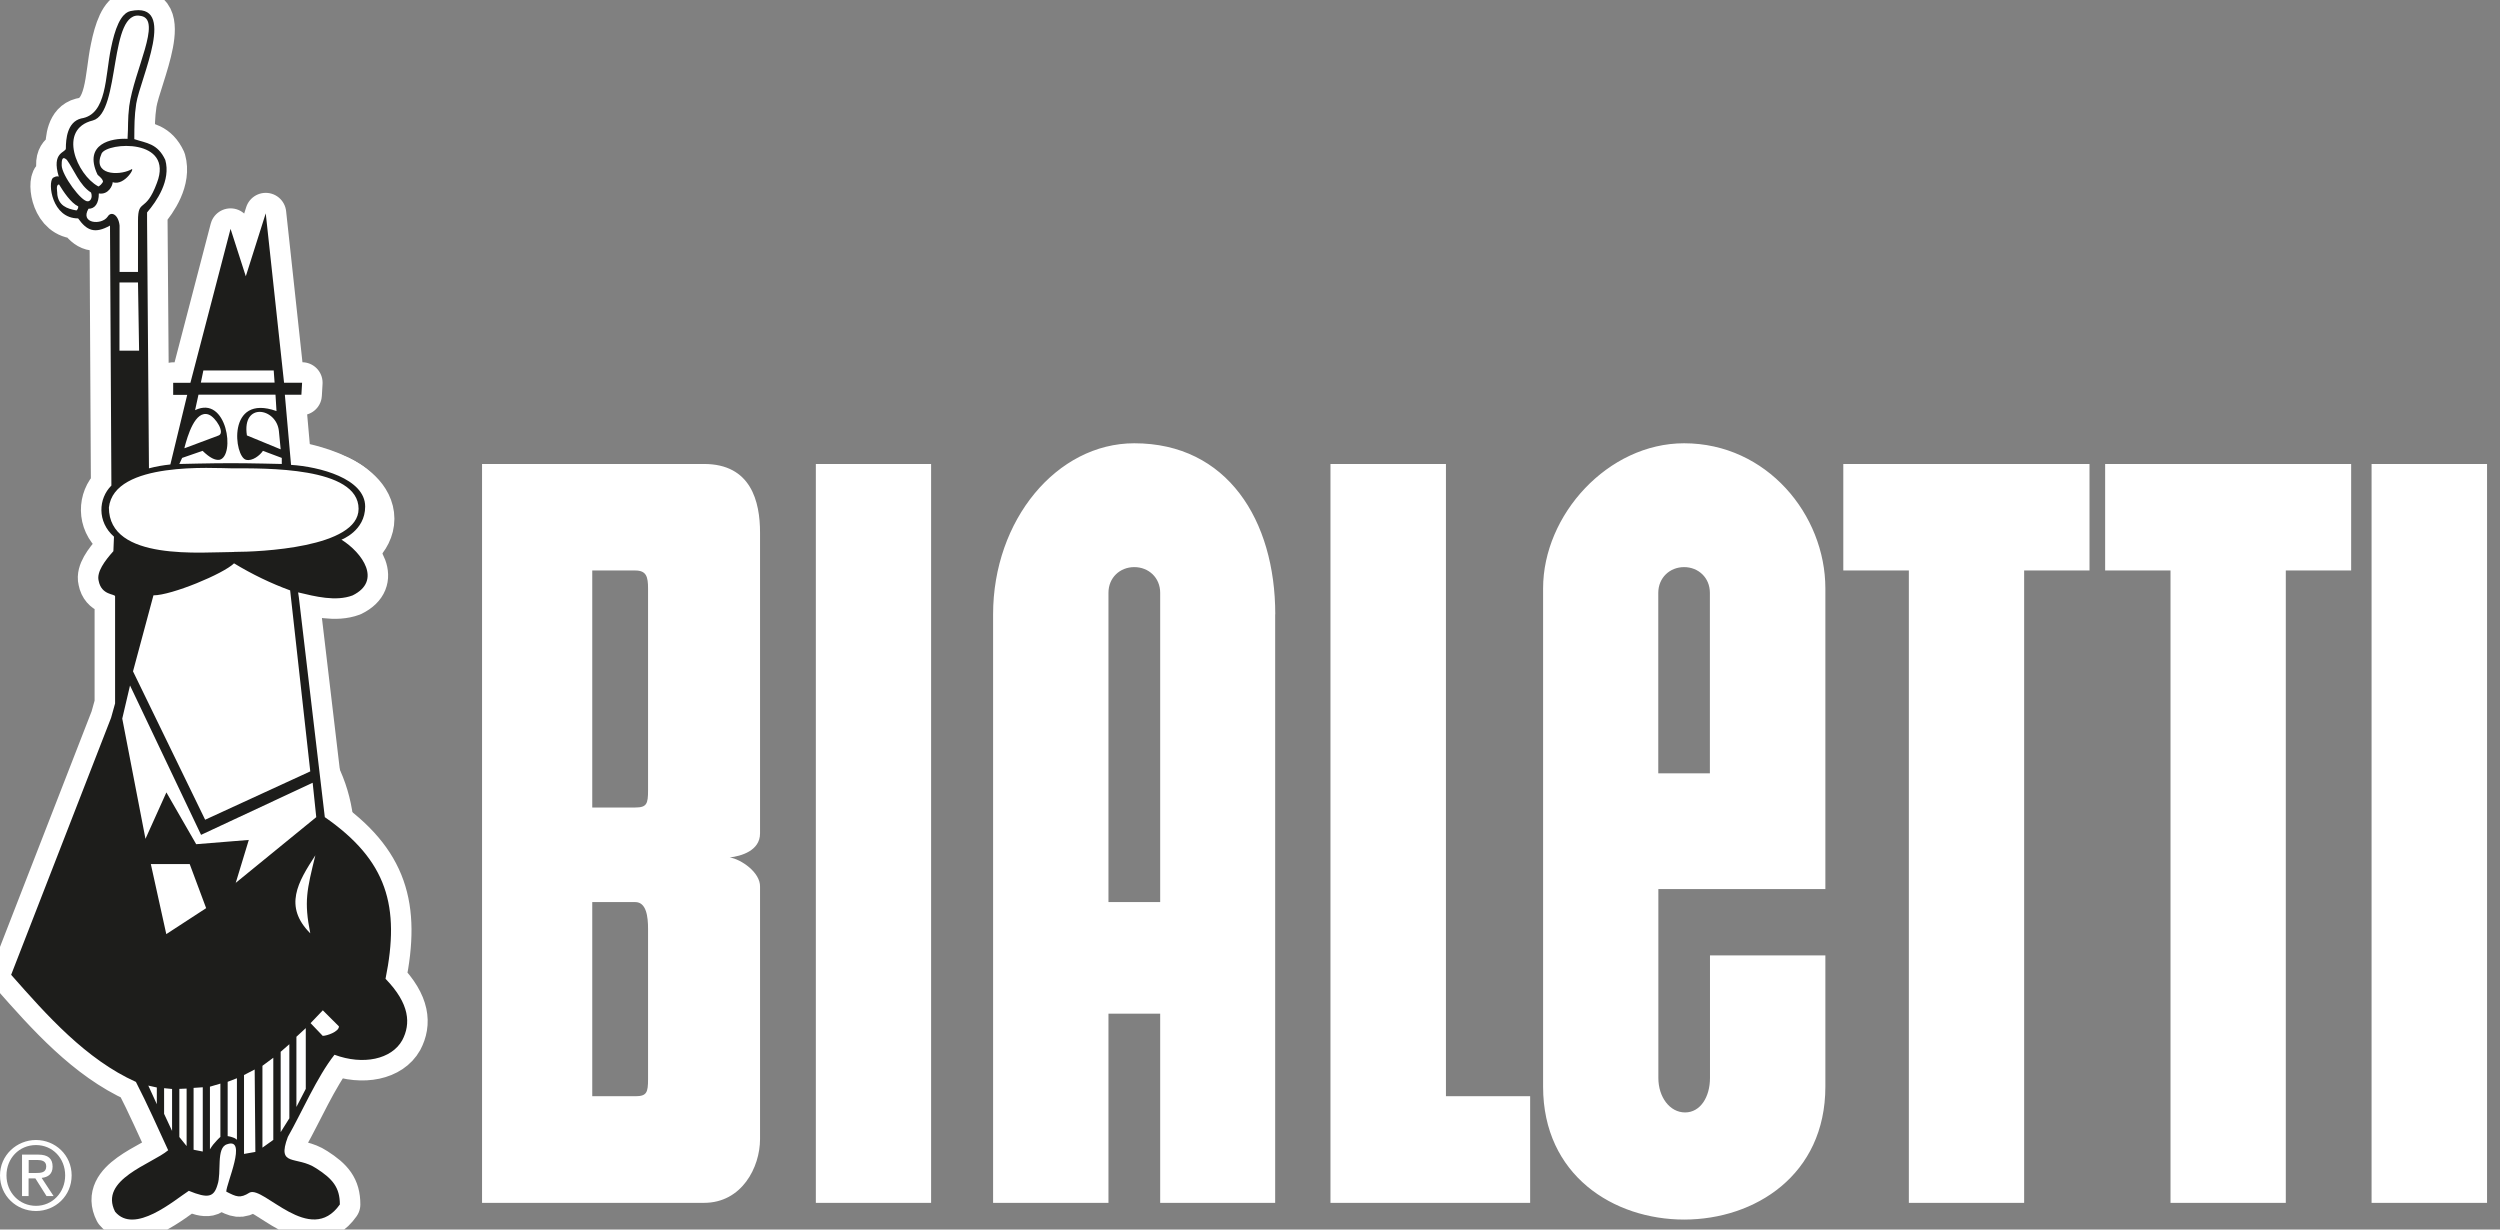 <svg width="122" height="60" viewBox="0 0 122 60" fill="none" xmlns="http://www.w3.org/2000/svg">
<rect x="0" y="0" width="122" height="60" fill="#808080" stroke="none"/>
<path d="M93.152 58.699V27.84H89.953V22.642H101.968V27.84H98.778V58.699H93.152ZM74.671 58.699V53.496H70.562V22.642H64.927V58.699H74.666H74.671ZM39.813 58.699H45.438V22.642H39.813V58.699ZM115.733 58.699H121.368V22.642H115.733V58.699ZM111.547 58.699V27.84H114.736V22.642H102.731V27.84H105.921V58.699H111.551H111.547ZM28.902 27.84H31.002C31.547 27.84 31.625 28.151 31.625 28.719V38.572C31.625 39.227 31.561 39.406 31.002 39.406H28.902V27.835V27.84ZM28.902 44.022H31.002C31.547 44.022 31.625 44.745 31.625 45.323V52.657C31.625 53.317 31.561 53.496 31.002 53.496H28.902V44.017V44.022ZM34.357 58.699C36.2 58.699 37.09 56.967 37.09 55.588V43.275C37.109 42.571 36.161 41.93 35.612 41.843C36.161 41.78 37.09 41.518 37.09 40.673V25.991C37.09 24.482 36.657 22.642 34.357 22.642H23.524V58.699H34.357ZM54.093 44.022V28.927C54.093 28.195 54.648 27.675 55.353 27.675C56.058 27.675 56.617 28.195 56.617 28.927V44.022H54.093ZM62.233 29.981C62.233 25.384 59.889 21.632 55.353 21.632C51.57 21.632 48.463 25.379 48.463 29.981V58.699H54.093V49.468H56.617V58.699H62.228V29.981H62.233ZM80.924 37.737V28.927C80.928 28.195 81.483 27.675 82.183 27.675C82.883 27.675 83.442 28.195 83.442 28.927V37.737H80.919H80.924ZM89.078 46.623H83.447V52.608C83.447 53.53 82.98 54.287 82.232 54.287C81.483 54.287 80.928 53.535 80.928 52.608V43.386H89.078V28.714C89.078 25.122 86.224 21.632 82.183 21.632C78.468 21.632 75.303 25.122 75.303 28.714V53.03C75.303 61.684 89.078 61.67 89.078 53.03V46.619V46.623Z" fill="white"/>
<path fill-rule="evenodd" clip-rule="evenodd" d="M0 57.36C0 58.355 0.802 59.097 1.755 59.097C2.708 59.097 3.496 58.355 3.496 57.36C3.496 56.365 2.694 55.632 1.755 55.632C0.817 55.632 0 56.374 0 57.36ZM0.316 57.36C0.316 56.525 0.938 55.879 1.755 55.879C2.572 55.879 3.18 56.525 3.18 57.36C3.18 58.194 2.558 58.845 1.755 58.845C0.953 58.845 0.316 58.204 0.316 57.36ZM1.075 58.369H1.395V57.505H1.726L2.271 58.369H2.616L2.032 57.481C2.349 57.447 2.567 57.292 2.567 56.932C2.567 56.539 2.349 56.345 1.862 56.345H1.075V58.369ZM1.395 56.607H1.814C2.023 56.607 2.256 56.651 2.256 56.918C2.256 57.228 2.003 57.243 1.721 57.243H1.4V56.607H1.395Z" fill="white"/>
<path fill-rule="evenodd" clip-rule="evenodd" d="M13.697 21.928L13.61 21.035C13.493 19.9 11.796 19.604 12.049 21.249L13.697 21.928ZM9.005 21.875L10.663 21.254C11.003 21.133 10.532 20.37 10.191 20.235C9.52 19.977 9.146 21.302 9.005 21.836V21.875ZM9.807 18.672H13.4L13.357 18.08H9.924L9.802 18.672H9.807ZM9.885 22.001L8.888 22.346L8.752 22.642C8.752 22.642 10.284 22.603 11.266 22.603C12.248 22.603 13.751 22.642 13.751 22.642V22.346L12.832 22.001C12.686 22.22 12.316 22.516 12.01 22.438C11.426 22.307 11.047 19.186 13.493 20.06L13.444 19.259H9.686L9.52 20.016C11.086 19.259 11.494 22.259 10.712 22.438C10.493 22.467 10.245 22.346 9.885 22.001ZM15.141 45.546C14.83 43.983 14.976 43.43 15.389 41.741C14.538 43.046 13.828 44.231 15.141 45.546ZM15.754 50.55C15.943 50.55 16.541 50.351 16.541 50.089L15.754 49.303L15.156 49.929L15.754 50.555V50.55ZM7.235 52.972L7.653 53.885V53.069L7.235 52.977V52.972ZM14.465 54.02L14.922 53.137V50.172L14.465 50.594V54.016V54.02ZM8.397 55.19V53.142L8.008 53.103V54.355L8.397 55.19ZM13.697 55.248L14.12 54.574V50.958L13.697 51.327V55.248ZM11.11 55.443C11.11 55.443 11.232 55.457 11.373 55.51C11.499 55.549 11.562 55.622 11.562 55.622V52.618L11.11 52.792V55.438V55.443ZM8.752 55.486L9.107 55.928V53.123L8.752 53.137V55.486ZM12.807 56.005L13.337 55.627V51.618L12.807 52.011V56.005ZM10.245 53.035V56.088C10.245 56.088 10.366 55.879 10.498 55.748C10.614 55.608 10.755 55.481 10.755 55.481V52.88L10.245 53.03V53.035ZM9.447 56.107L9.895 56.195V53.059L9.447 53.089V56.103V56.107ZM11.912 56.311L12.462 56.214L12.428 52.191L11.908 52.462V56.311H11.912ZM11.421 26.933C12.652 26.933 17.499 26.733 17.499 24.831C17.499 22.773 12.914 22.855 11.334 22.855C10.464 22.855 5.567 22.487 5.314 24.768C5.314 27.403 9.885 26.937 11.421 26.937M11.489 43.095L15.433 39.877L15.258 38.198L9.812 40.741L6.345 33.451L5.966 35.067L7.099 40.935L8.12 38.669L9.574 41.197L12.141 40.989L11.499 43.1L11.489 43.095ZM8.115 45.585L10.06 44.318L9.258 42.168H7.361L8.115 45.585ZM4.78 9.091C4.818 9.139 5.027 8.926 5.027 8.848C4.974 8.664 4.78 8.576 4.75 8.503C4.065 7.013 5.446 6.732 6.224 6.776C6.267 6.12 6.224 5.858 6.306 5.179C6.545 3.446 7.906 0.985 6.895 0.781C5.285 0.393 5.908 5.504 4.532 5.878C2.791 6.305 3.768 8.533 4.78 9.086M3.01 8.067C3.01 8.537 3.977 9.862 4.288 9.824C4.395 9.824 4.536 9.668 4.444 9.397C3.885 9.047 3.598 8.261 3.262 7.8C3.01 7.572 3.01 7.868 3.01 8.071M2.791 9.44C2.839 10.027 3.258 10.188 3.734 10.27C3.817 10.188 3.817 10.144 3.817 10.071C3.462 9.906 3.097 9.358 2.883 9.003C2.713 9.003 2.796 9.353 2.796 9.44M5.83 13.27H6.734V10.78C6.734 9.649 7.099 10.445 7.658 8.926C8.499 6.737 5.246 6.931 4.959 7.489C4.493 8.537 5.767 8.581 6.365 8.29C6.681 8.047 6.097 9.096 5.499 8.892C5.499 9.047 5.295 9.518 4.823 9.44C4.823 9.935 4.629 10.188 4.318 10.188C3.89 10.916 4.959 11.003 5.251 10.576C5.431 10.275 5.786 10.489 5.835 11.008V13.274L5.83 13.27ZM5.83 17.114H6.788L6.734 13.784H5.83V17.114ZM18.817 47.769C20.003 48.992 20.052 49.963 19.629 50.764C19.109 51.696 17.723 51.992 16.323 51.472C15.477 52.54 14.718 54.302 14.047 55.481C13.488 56.976 14.465 56.374 15.433 57.015C16.23 57.525 16.585 57.947 16.585 58.777C15.141 60.844 12.856 57.85 12.18 58.199C11.713 58.495 11.533 58.403 11.042 58.151C11.042 57.767 12.088 55.481 11.081 55.84C10.532 56.001 10.823 57.224 10.614 57.816C10.439 58.427 10.148 58.495 9.214 58.112C8.494 58.578 6.559 60.262 5.616 59.131C4.814 57.559 7.41 56.806 8.207 56.132C7.697 55.03 7.196 53.889 6.632 52.797C4.196 51.7 2.285 49.545 0.544 47.57L5.421 35.028L5.616 34.329V29.102C5.616 28.971 4.95 29.063 4.814 28.34C4.707 27.918 5.11 27.369 5.533 26.898L5.562 26.19C4.731 25.462 4.799 24.326 5.436 23.695L5.368 11.008C4.619 11.425 4.235 11.251 3.812 10.658C2.533 10.658 2.319 8.935 2.582 8.678C2.757 8.576 2.835 8.605 2.869 8.62C2.499 7.407 3.214 7.455 3.214 7.246C3.214 6.79 3.277 5.955 3.958 5.781C5.232 5.591 5.125 3.728 5.416 2.354C5.601 1.441 5.878 0.646 6.374 0.539C8.694 0.049 6.846 3.815 6.647 5.062C6.554 5.688 6.559 6.111 6.554 6.79C7.138 6.989 7.687 6.989 8.066 7.805C8.344 8.795 7.653 9.814 7.177 10.367V10.79L7.269 22.855C7.629 22.758 7.959 22.705 8.314 22.666L9.136 19.269H8.451V18.681H9.292L11.251 11.168L11.995 13.483L12.968 10.411L13.862 18.677H14.742L14.708 19.264H13.901L14.203 22.686C15.584 22.773 17.82 23.351 17.82 24.719C17.82 25.913 16.663 26.335 16.663 26.335C17.684 26.976 18.657 28.345 17.203 29.058C16.386 29.364 15.379 29.107 14.548 28.908L14.582 29.136L15.851 39.877C18.9 41.993 19.532 44.231 18.812 47.774" fill="white"/>
<path d="M13.697 21.928L13.61 21.035C13.493 19.9 11.796 19.604 12.049 21.249L13.697 21.928ZM9.005 21.875L10.663 21.254C11.003 21.133 10.532 20.37 10.191 20.235C9.52 19.977 9.146 21.302 9.005 21.836V21.875ZM9.807 18.672H13.4L13.357 18.08H9.924L9.802 18.672H9.807ZM9.885 22.001L8.888 22.346L8.752 22.642C8.752 22.642 10.284 22.603 11.266 22.603C12.248 22.603 13.751 22.642 13.751 22.642V22.346L12.832 22.001C12.686 22.22 12.316 22.516 12.01 22.438C11.426 22.307 11.047 19.186 13.493 20.06L13.444 19.259H9.686L9.52 20.016C11.086 19.259 11.494 22.259 10.712 22.438C10.493 22.467 10.245 22.346 9.885 22.001ZM15.141 45.546C14.83 43.983 14.976 43.43 15.389 41.741C14.538 43.046 13.828 44.231 15.141 45.546ZM15.754 50.55C15.943 50.55 16.541 50.351 16.541 50.089L15.754 49.303L15.156 49.929L15.754 50.555V50.55ZM7.235 52.972L7.653 53.885V53.069L7.235 52.977V52.972ZM14.465 54.02L14.922 53.137V50.172L14.465 50.594V54.016V54.02ZM8.397 55.19V53.142L8.008 53.103V54.355L8.397 55.19ZM13.697 55.248L14.12 54.574V50.958L13.697 51.327V55.248ZM11.11 55.443C11.11 55.443 11.232 55.457 11.373 55.51C11.499 55.549 11.562 55.622 11.562 55.622V52.618L11.11 52.792V55.438V55.443ZM8.752 55.486L9.107 55.928V53.123L8.752 53.137V55.486ZM12.807 56.005L13.337 55.627V51.618L12.807 52.011V56.005ZM10.245 53.035V56.088C10.245 56.088 10.366 55.879 10.498 55.748C10.614 55.608 10.755 55.481 10.755 55.481V52.88L10.245 53.03V53.035ZM9.447 56.107L9.895 56.195V53.059L9.447 53.089V56.103V56.107ZM11.912 56.311L12.462 56.214L12.428 52.191L11.908 52.462V56.311H11.912ZM11.421 26.933C12.652 26.933 17.499 26.733 17.499 24.831C17.499 22.773 12.914 22.855 11.334 22.855C10.464 22.855 5.567 22.487 5.314 24.768C5.314 27.403 9.885 26.937 11.421 26.937V26.933ZM11.489 43.095L15.433 39.877L15.258 38.198L9.812 40.741L6.345 33.451L5.966 35.067L7.099 40.935L8.12 38.669L9.574 41.197L12.141 40.989L11.499 43.1L11.489 43.095ZM8.115 45.585L10.06 44.318L9.258 42.168H7.361L8.115 45.585ZM4.78 9.091C4.818 9.139 5.027 8.926 5.027 8.848C4.974 8.664 4.78 8.576 4.75 8.503C4.065 7.013 5.446 6.732 6.224 6.776C6.267 6.12 6.224 5.858 6.306 5.179C6.545 3.446 7.906 0.985 6.895 0.781C5.285 0.393 5.908 5.504 4.532 5.878C2.791 6.305 3.768 8.533 4.78 9.086V9.091ZM3.01 8.067C3.01 8.537 3.977 9.862 4.288 9.824C4.395 9.824 4.536 9.668 4.444 9.397C3.885 9.047 3.598 8.261 3.262 7.8C3.01 7.572 3.01 7.868 3.01 8.071V8.067ZM2.791 9.44C2.839 10.027 3.258 10.188 3.734 10.27C3.817 10.188 3.817 10.144 3.817 10.071C3.462 9.906 3.097 9.358 2.883 9.003C2.713 9.003 2.796 9.353 2.796 9.44H2.791ZM5.83 13.27H6.734V10.78C6.734 9.649 7.099 10.445 7.658 8.926C8.499 6.737 5.246 6.931 4.959 7.489C4.493 8.537 5.767 8.581 6.365 8.29C6.681 8.047 6.097 9.096 5.499 8.892C5.499 9.047 5.295 9.518 4.823 9.44C4.823 9.935 4.629 10.188 4.318 10.188C3.89 10.916 4.959 11.003 5.251 10.576C5.431 10.275 5.786 10.489 5.835 11.008V13.274L5.83 13.27ZM5.83 17.114H6.788L6.734 13.784H5.83V17.114ZM18.817 47.769C20.003 48.992 20.052 49.963 19.629 50.764C19.109 51.696 17.723 51.992 16.323 51.472C15.477 52.54 14.718 54.302 14.047 55.481C13.488 56.976 14.465 56.374 15.433 57.015C16.23 57.525 16.585 57.947 16.585 58.777C15.141 60.844 12.856 57.85 12.18 58.199C11.713 58.495 11.533 58.403 11.042 58.151C11.042 57.767 12.088 55.481 11.081 55.84C10.532 56.001 10.823 57.224 10.614 57.816C10.439 58.427 10.148 58.495 9.214 58.112C8.494 58.578 6.559 60.262 5.616 59.131C4.814 57.559 7.41 56.806 8.207 56.132C7.697 55.03 7.196 53.889 6.632 52.797C4.196 51.7 2.285 49.545 0.544 47.57L5.421 35.028L5.616 34.329V29.102C5.616 28.971 4.95 29.063 4.814 28.34C4.707 27.918 5.11 27.369 5.533 26.898L5.562 26.19C4.731 25.462 4.799 24.326 5.436 23.695L5.368 11.008C4.619 11.425 4.235 11.251 3.812 10.658C2.533 10.658 2.319 8.935 2.582 8.678C2.757 8.576 2.835 8.605 2.869 8.62C2.499 7.407 3.214 7.455 3.214 7.246C3.214 6.79 3.277 5.955 3.958 5.781C5.232 5.591 5.125 3.728 5.416 2.354C5.601 1.441 5.878 0.646 6.374 0.539C8.694 0.049 6.846 3.815 6.647 5.062C6.554 5.688 6.559 6.111 6.554 6.79C7.138 6.989 7.687 6.989 8.066 7.805C8.344 8.795 7.653 9.814 7.177 10.367V10.79L7.269 22.855C7.629 22.758 7.959 22.705 8.314 22.666L9.136 19.269H8.451V18.681H9.292L11.251 11.168L11.995 13.483L12.968 10.411L13.862 18.677H14.742L14.708 19.264H13.901L14.203 22.686C15.584 22.773 17.82 23.351 17.82 24.719C17.82 25.913 16.663 26.335 16.663 26.335C17.684 26.976 18.657 28.345 17.203 29.058C16.386 29.364 15.379 29.107 14.548 28.908L14.582 29.136L15.851 39.877C18.9 41.993 19.532 44.231 18.812 47.774L18.817 47.769Z" stroke="white" stroke-width="2" stroke-linecap="round" stroke-linejoin="round"/>
<path fill-rule="evenodd" clip-rule="evenodd" d="M17.607 25.316C17.607 26.622 15.068 27.68 11.932 27.68C8.796 27.68 6.268 26.622 6.268 25.316C6.268 24.011 8.801 22.957 11.932 22.957C15.063 22.957 17.607 24.015 17.607 25.316Z" fill="white"/>
<path d="M17.607 25.316C17.607 26.622 15.068 27.68 11.932 27.68C8.796 27.68 6.268 26.622 6.268 25.316C6.268 24.011 8.801 22.957 11.932 22.957C15.063 22.957 17.607 24.015 17.607 25.316Z" stroke="white" stroke-width="3.28" stroke-linecap="round" stroke-linejoin="round"/>
<path fill-rule="evenodd" clip-rule="evenodd" d="M15.141 37.64C15.141 40.712 12.71 48.652 10.206 48.652C7.702 48.652 5.674 40.358 5.674 37.285C5.674 34.213 7.697 31.728 10.206 31.728C12.715 31.728 14.738 34.218 14.738 37.285" fill="white"/>
<path d="M15.657 40.93C15.657 44.003 13.624 46.492 11.12 46.492C8.616 46.492 6.588 44.003 6.588 40.93C6.588 37.858 8.611 35.373 11.12 35.373C13.629 35.373 15.657 37.863 15.657 40.93Z" stroke="white" stroke-width="3.28" stroke-linecap="round" stroke-linejoin="round"/>
<path fill-rule="evenodd" clip-rule="evenodd" d="M13.697 21.928L13.61 21.035C13.493 19.9 11.796 19.604 12.049 21.249L13.697 21.928ZM9.005 21.875L10.663 21.254C11.003 21.133 10.532 20.37 10.191 20.235C9.52 19.977 9.146 21.302 9.005 21.836V21.875ZM9.807 18.672H13.4L13.357 18.08H9.924L9.802 18.672H9.807ZM9.885 22.001L8.888 22.346L8.752 22.642C8.752 22.642 10.284 22.603 11.266 22.603C12.248 22.603 13.751 22.642 13.751 22.642V22.346L12.832 22.001C12.686 22.22 12.316 22.516 12.01 22.438C11.426 22.307 11.047 19.186 13.493 20.06L13.444 19.259H9.686L9.52 20.016C11.086 19.259 11.494 22.259 10.712 22.438C10.493 22.467 10.245 22.346 9.885 22.001ZM15.141 45.546C14.83 43.983 14.976 43.43 15.389 41.741C14.538 43.046 13.828 44.231 15.141 45.546ZM15.754 50.55C15.943 50.55 16.541 50.351 16.541 50.089L15.754 49.303L15.156 49.929L15.754 50.555V50.55ZM7.235 52.972L7.653 53.885V53.069L7.235 52.977V52.972ZM14.465 54.02L14.922 53.137V50.172L14.465 50.594V54.016V54.02ZM8.397 55.19V53.142L8.008 53.103V54.355L8.397 55.19ZM13.697 55.248L14.12 54.574V50.958L13.697 51.327V55.248ZM11.11 55.443C11.11 55.443 11.232 55.457 11.373 55.51C11.499 55.549 11.562 55.622 11.562 55.622V52.618L11.11 52.792V55.438V55.443ZM8.752 55.486L9.107 55.928V53.123L8.752 53.137V55.486ZM12.807 56.005L13.337 55.627V51.618L12.807 52.011V56.005ZM10.245 53.035V56.088C10.245 56.088 10.366 55.879 10.498 55.748C10.614 55.608 10.755 55.481 10.755 55.481V52.88L10.245 53.03V53.035ZM9.447 56.107L9.895 56.195V53.059L9.447 53.089V56.103V56.107ZM11.912 56.311L12.462 56.214L12.428 52.191L11.908 52.462V56.311H11.912ZM11.421 26.933C12.652 26.933 17.499 26.733 17.499 24.831C17.499 22.773 12.914 22.855 11.334 22.855C10.464 22.855 5.567 22.487 5.314 24.768C5.314 27.403 9.885 26.937 11.421 26.937M6.491 32.762L10.011 40.003L15.141 37.644L14.159 28.811C13.225 28.471 12.311 28.029 11.421 27.491C10.906 28 8.373 29.053 7.488 29.053L6.491 32.762ZM11.489 43.095L15.433 39.877L15.258 38.198L9.812 40.741L6.345 33.451L5.966 35.067L7.099 40.935L8.12 38.669L9.574 41.197L12.141 40.989L11.499 43.1L11.489 43.095ZM8.115 45.585L10.06 44.318L9.258 42.168H7.361L8.115 45.585ZM4.78 9.091C4.818 9.139 5.027 8.926 5.027 8.848C4.974 8.664 4.78 8.576 4.75 8.503C4.065 7.013 5.446 6.732 6.224 6.776C6.267 6.12 6.224 5.858 6.306 5.179C6.545 3.446 7.906 0.985 6.895 0.781C5.285 0.393 5.908 5.504 4.532 5.878C2.791 6.305 3.768 8.533 4.78 9.086M3.01 8.067C3.01 8.537 3.977 9.862 4.288 9.824C4.395 9.824 4.536 9.668 4.444 9.397C3.885 9.047 3.598 8.261 3.262 7.8C3.01 7.572 3.01 7.868 3.01 8.071M2.791 9.44C2.839 10.027 3.258 10.188 3.734 10.27C3.817 10.188 3.817 10.144 3.817 10.071C3.462 9.906 3.097 9.358 2.883 9.003C2.713 9.003 2.796 9.353 2.796 9.44M5.83 13.27H6.734V10.78C6.734 9.649 7.099 10.445 7.658 8.926C8.499 6.737 5.246 6.931 4.959 7.489C4.493 8.537 5.767 8.581 6.365 8.29C6.681 8.047 6.097 9.096 5.499 8.892C5.499 9.047 5.295 9.518 4.823 9.44C4.823 9.935 4.629 10.188 4.318 10.188C3.89 10.916 4.959 11.003 5.251 10.576C5.431 10.275 5.786 10.489 5.835 11.008V13.274L5.83 13.27ZM5.83 17.114H6.788L6.734 13.784H5.83V17.114ZM18.817 47.769C20.003 48.992 20.052 49.963 19.629 50.764C19.109 51.696 17.723 51.992 16.323 51.472C15.477 52.54 14.718 54.302 14.047 55.481C13.488 56.976 14.465 56.374 15.433 57.015C16.23 57.525 16.585 57.947 16.585 58.777C15.141 60.844 12.856 57.85 12.18 58.199C11.713 58.495 11.533 58.403 11.042 58.151C11.042 57.767 12.088 55.481 11.081 55.84C10.532 56.001 10.823 57.224 10.614 57.816C10.439 58.427 10.148 58.495 9.214 58.112C8.494 58.578 6.559 60.262 5.616 59.131C4.814 57.559 7.41 56.806 8.207 56.132C7.697 55.03 7.196 53.889 6.632 52.797C4.196 51.7 2.285 49.545 0.544 47.57L5.421 35.028L5.616 34.329V29.102C5.616 28.971 4.95 29.063 4.814 28.34C4.707 27.918 5.11 27.369 5.533 26.898L5.562 26.19C4.731 25.462 4.799 24.326 5.436 23.695L5.368 11.008C4.619 11.425 4.235 11.251 3.812 10.658C2.533 10.658 2.319 8.935 2.582 8.678C2.757 8.576 2.835 8.605 2.869 8.62C2.499 7.407 3.214 7.455 3.214 7.246C3.214 6.79 3.277 5.955 3.958 5.781C5.232 5.591 5.125 3.728 5.416 2.354C5.601 1.441 5.878 0.646 6.374 0.539C8.694 0.049 6.846 3.815 6.647 5.062C6.554 5.688 6.559 6.111 6.554 6.79C7.138 6.989 7.687 6.989 8.066 7.805C8.344 8.795 7.653 9.814 7.177 10.367V10.79L7.269 22.855C7.629 22.758 7.959 22.705 8.314 22.666L9.136 19.269H8.451V18.681H9.292L11.251 11.168L11.995 13.483L12.968 10.411L13.862 18.677H14.742L14.708 19.264H13.901L14.203 22.686C15.584 22.773 17.82 23.351 17.82 24.719C17.82 25.913 16.663 26.335 16.663 26.335C17.684 26.976 18.657 28.345 17.203 29.058C16.386 29.364 15.379 29.107 14.548 28.908L14.582 29.136L15.851 39.877C18.9 41.993 19.532 44.231 18.812 47.774" fill="#1D1D1B"/>
<path d="M10.614 19.613L11.305 20.628L12.481 19.613H10.614Z" fill="white"/>
<path d="M9.443 21.632L9.487 21.438L9.686 20.628H10.211L10.615 21.133" fill="white"/>
<path d="M12.195 21.132L13.25 21.637V20.87L12.725 20.341L12.482 20.628L12.195 21.132Z" fill="white"/>
<path d="M4.78 10.231H5.47L5.674 10.392L6.268 10.998L6.593 10.066L7.05 9.581C7.05 9.581 7.167 8.644 7.454 8.649C7.741 8.649 7.454 7.96 7.454 7.96C7.454 7.96 6.968 7.596 6.846 7.557C6.725 7.518 5.674 7.557 5.674 7.557L5.106 7.839L5.47 8.042L5.956 8.203L6.268 7.999L6.593 8.12L6.764 8.402L6.593 8.804L5.995 9.261L5.674 9.411L5.183 9.615L4.78 10.222V10.231Z" fill="white"/>
<path d="M4.094 7.542L3.851 6.873L4.255 6.305L4.78 6.062L5.388 5.252L5.674 4.077L5.874 3.024L6.18 1.932L6.593 1.242L6.846 1.082V2.092C6.846 2.092 6.623 2.82 6.593 3.024C6.564 3.228 6.18 4.31 6.18 4.31L5.995 5.693L5.913 6.421L4.78 6.703L4.376 7.106L4.337 7.751L4.094 7.533V7.542Z" fill="white"/>
</svg>
